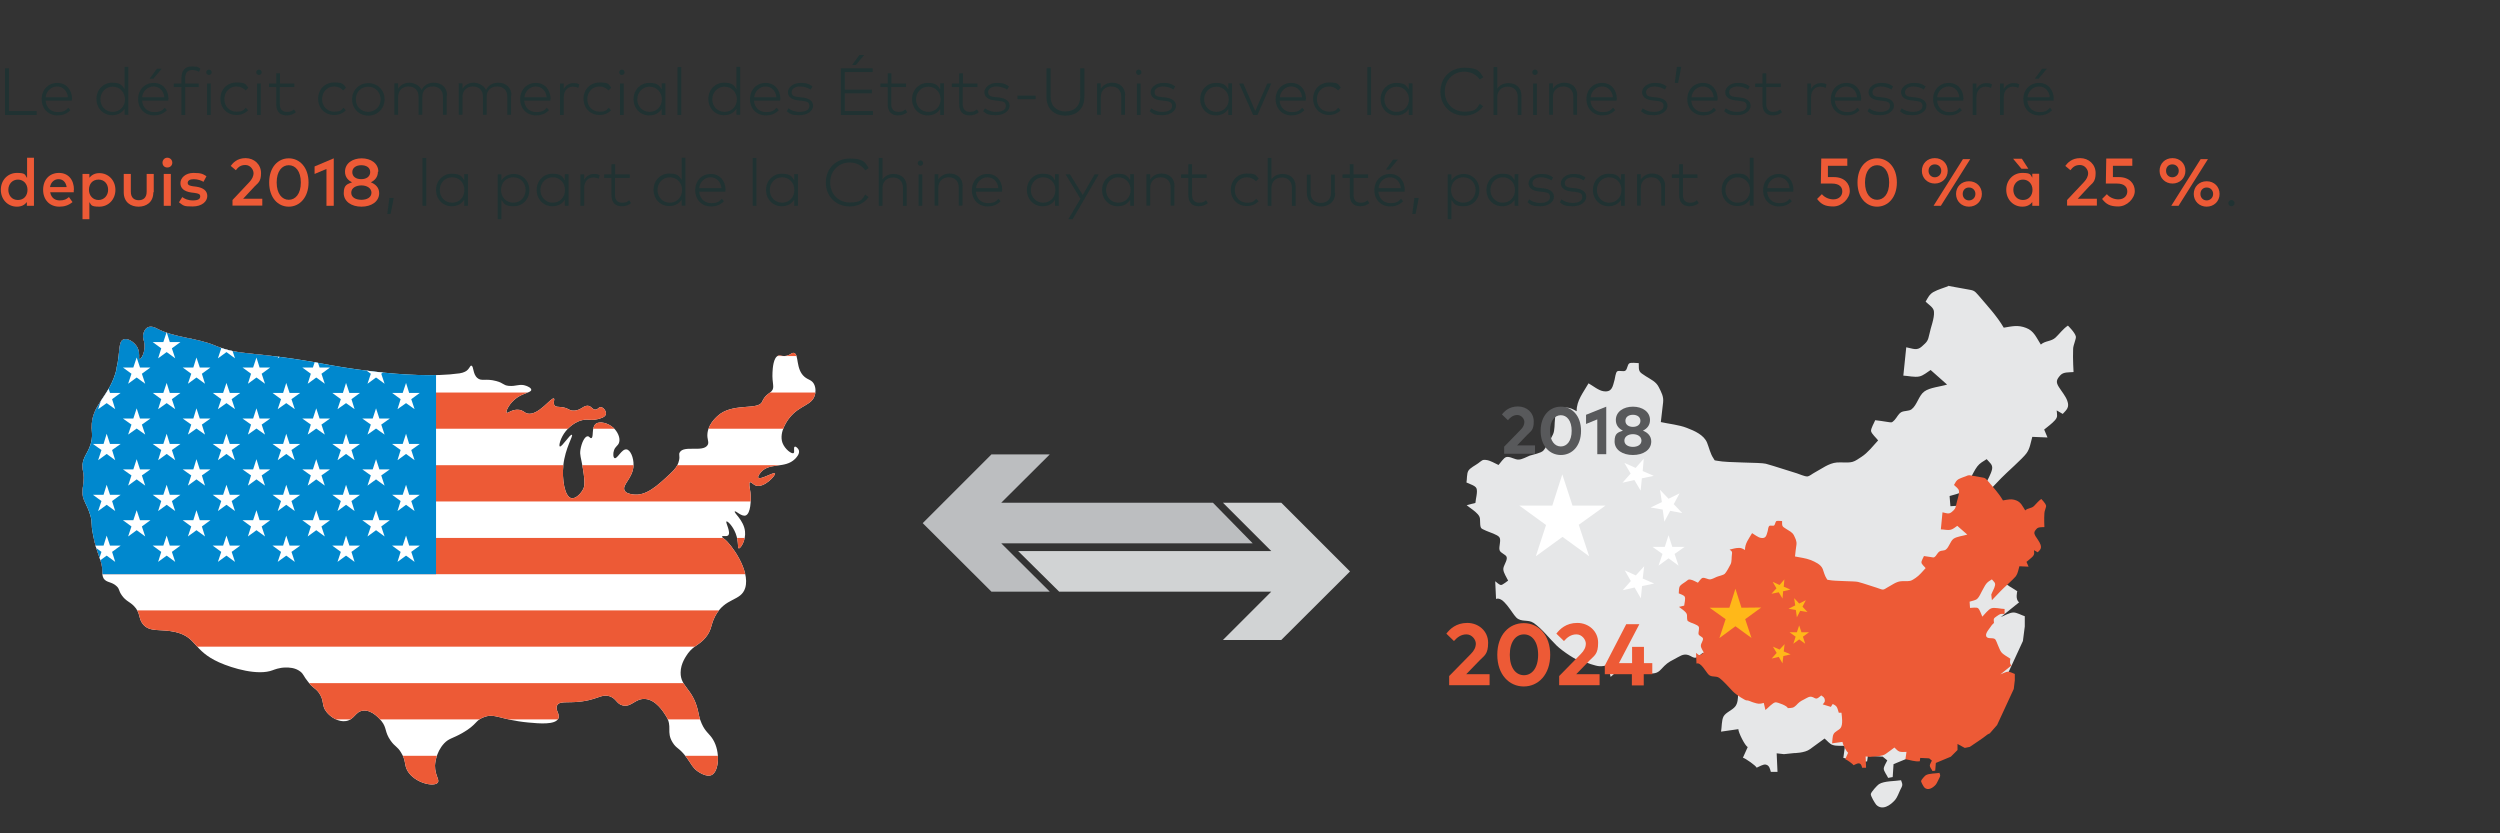 <?xml version="1.0" encoding="UTF-8"?>
<svg xmlns="http://www.w3.org/2000/svg" xmlns:xlink="http://www.w3.org/1999/xlink" version="1.1" viewBox="0 0 1200 400">
  <rect x="0" y="0" width="1200" height="400" fill="#333333" stroke="none"/>
  <defs>
    <style>
      .cls-1 {
        fill: none;
      }

      .cls-2 {
        fill: #58595b;
      }

      .cls-3 {
        fill: #d1d3d4;
      }

      .cls-4 {
        fill: #0088ce;
      }

      .cls-5 {
        fill: #bcbec0;
      }

      .cls-6 {
        isolation: isolate;
      }

      .cls-7 {
        fill: #fff;
      }

      .cls-8 {
        fill: #203232;
      }

      .cls-9 {
        fill: #ffb819;
      }

      .cls-10 {
        fill: #e6e7e8;
      }

      .cls-11 {
        fill: #ed5a36;
      }

      .cls-12 {
        clip-path: url(#clippath);
      }
    </style>
    <clipPath id="clippath">
      <path class="cls-1" d="M56,177c-3.4,13.9-12.2,16.9-12,28.3,0,2.1.4,3.2,0,5.7-1,6.3-4.6,7.9-4.4,13.2,0,1.9.6,2.2.6,5,0,3.1-.5,4.3-.6,6.3-.3,4.5,2,5.9,3.8,12,1.1,3.9,0,3.1,1.3,9.4,1.9,10,4.5,11.8,4.4,17.6,0,.8,0,2,.6,3.1,1.4,2.2,3.9,1.5,6.3,3.8,1.5,1.4.8,2,2.5,4.4,2,2.8,3.6,2.9,5.7,5,3.4,3.4,2.1,6,4.4,8.8,3.3,4.1,8.6,2.1,15.7,3.8,10.3,2.5,8.2,8.8,20.8,14.5,6.7,3,18.8,6.5,25.8,3.8.6-.2,3.1-1.3,6.3-1.3,1.4,0,4.4,0,6.9,1.9,1.7,1.3,1.5,2.2,3.8,5,2.5,3.2,3.3,2.8,5,5,3,4,1.2,6.1,3.8,9.4,2,2.6,5.9,5,9.4,4.4,4.1-.7,4.4-4.6,8.2-5,4.4-.5,8.2,4.3,8.8,5,2.7,3.4,1.4,5.1,4.4,9.4,2.2,3.1,3.2,2.7,5,5.7,2.5,4,1.4,5.8,3.1,8.8,3.4,5.8,12.6,7.9,14.5,5.7,1.1-1.4-1.3-3.3-1.3-8.2,0-.3.2-6.2,4.4-10.7,2.4-2.5,3.9-2.2,8.8-5,7-4,6.1-6,10.1-7.5,5.4-2.2,7.9,1.2,21.4,2.5,5.4.5,13,1.2,14.5-1.9,1-2.1-1.7-4.2-.6-6.3,1.4-2.7,6.3-.5,15.1-2.5,5.4-1.3,7-2.9,10.1-1.9,3.3,1.1,3.3,3.7,6.3,4.4,4.2,1,6-3.4,10.7-3.1,5.2.3,8.8,6.1,10.1,8.2,3.2,5.1,0,7.5,3.1,12.6,2,3.3,3.2,2.4,6.9,7.5,2.3,3.2,2.8,4.7,5,6.3.7.5,4.4,3.1,6.9,1.9,3.5-1.7,4.3-11.1.6-17.1-1.7-2.8-3.6-3.5-5.4-7.6-1.2-2.7-1.3-4.2-1.9-6.7-2.5-10.1-8.3-11-8.2-17.8,0-4.5,2.8-8.1,3.6-9.3,2.9-3.8,5.3-3.8,8.4-7.5,3.1-3.8,2.3-5.8,4.5-10.1,4.8-9.3,12.5-7.1,14.5-13.7,2.6-8.5-7.1-21.4-9.9-23.4-.1,0-1.3-.9-1.2-1.3.2-.5,2,.2,2.9-.5,1.5-1.4-1.4-6.3-.8-6.7.5-.3,3,2.1,4.4,5.7,1.6,4.1.8,7.1,1.5,7.2.9.2,3.5-3.9,3-8.2-.6-5.3-5.5-8.9-4.9-9.5.5-.5,3.3,2.7,5.3,1.9,2.3-1,2.6-7.1,2.2-11-.3-2.4-.9-4.5-.2-4.9.6-.3,1.4,1.1,2.9,1.6,3.9,1.2,9.6-5,9.1-5.9-.5-.8-7.1,3.3-8,2.1-.5-.6,1.1-2.4,1.2-2.6,4.3-4.9,11.5-1.6,16.4-6.4.5-.5,2.3-2.3,1.9-4-.3-1.1-1.5-2.1-2-1.9-.8.3.1,2.7-.6,3.1-.9.5-4.1-1.8-5.3-4.9-1.9-5.3,2.7-11.3,3.4-12.1,4.9-6.2,10.9-5.8,12.2-11.1.2-.7.6-3-.5-5.1-1.1-2-2.7-1.9-4.5-3.4-4.4-3.7-2.6-10.9-5.1-11.5-1.2-.3-1.9,1.4-4.6,1.5-1.7,0-2-.5-2.9-.2-2.4.8-2.7,6.1-2.8,8-.3,5.4,1.2,7.2-.4,9-.9,1.1-2.3,1.4-3.7,3.5-.5.8-.8,1.4-.9,1.7-1.9,3.9-12.6.7-19.9,5.6-.5.4-5.6,3.9-6.3,9.3-.4,3.1,1,4.4,0,5.9-2.3,3.5-11.3-.1-13.3,3.4-.7,1.1.2,1.7-.4,4-.6,2.7-2.3,4.5-4.1,6.2-6.4,6-11.8,11-18.1,10-1.3-.2-3.2-.5-3.9-1.9-1.4-2.7,4.1-5.9,4.3-12.1.1-3.6-1.5-7.4-3.4-7.6-2.3-.3-4.4,4.7-5.7,4.2-.7-.3-.8-2.3-.3-3.7.6-1.9,1.8-2.1,2.4-3.6.9-2.4-.8-5.6-2.7-7.3-2.4-2.2-6.6-3.4-8.5-1.8-2.1,1.8-.8,6.5-2.1,6.8-.6.1-.9-.9-1.7-.9-1.5,0-3,3.3-3.5,6.5-.4,2.7.3,3.5,1.2,9.1,1.2,7.1.6,8.6.3,9.4-1.1,2.5-3.9,5.2-5.9,4.7-3.2-.8-4.5-9.1-3.8-15.8.9-8.3,4.9-14.2,4.1-14.6-.8-.5-4.9,6.1-5.8,5.6-.6-.3.3-4.2,2.9-7.4.7-.9,4.5-5.3,9.8-5.5,1.8,0,3,.4,5.4-.2,1.5-.4,3.6-.9,4-2.3.4-1.5-1.2-3.5-2.5-3.5-1,0-1.3,1.2-2.5,1.2-1.3.1-1.6-1.2-3-1.7-2.5-.9-3.8,2.3-7.6,2.2-2.3,0-2.2-1.3-5.8-1.7-1.6-.2-2.6,0-3.2-.8-.9-1.1.2-2.9-.3-3.3-1.2-.9-7.5,8.4-12.7,7.2-1.6-.4-1.9-1.5-4.1-1.8-3.3-.4-5.4,1.9-5.9,1.4-.6-.7,1.3-4.6,4.9-7.2,3.5-2.4,6.9-2.5,6.9-3.8,0-1-1.9-1.7-2.4-1.9-3.1-1.2-4.9.4-8.5,0-2.7-.3-2.2-1.3-5.9-2.3-5.2-1.4-7.1.3-9.1-1.5-2.3-2-1.6-5.7-2.9-5.9-.6,0-.8,1.4-2.3,2.5,0,0-1.2.9-3.3,1.2-24.1,3.4-62.9-4.1-62.9-4.1-36.2-6.9-42-4-54.4-9.2-8.9-3.8-19.4-3.7-28-8.2-.5-.3-2.6-1.4-4.3-.6-1.6.7-2.1,2.8-2.2,3.2-.5,2,.4,2.9.6,5.1.3,3.8-1.7,7.1-2.4,7-.6-.1.4-3.1-1.2-5.9-1.4-2.3-4.4-4.3-6.4-3.6-2.8.9-1.6,6.2-3.5,13.9h0Z"/>
    </clipPath>
  </defs>
  <!-- Generator: Adobe Illustrator 28.7.2, SVG Export Plug-In . SVG Version: 1.2.0 Build 154)  -->
  <g>
    <g id="Layer_1">
      <path class="cls-8" d="M17.6,55.2H2.4v-22.4h1.9v20.5h13.3v1.9h0Z"/>
      <path class="cls-8" d="M34.5,47.5c0,.3,0,.5,0,.8h-12.6c.3,3.5,2.7,5.5,5.8,5.5s3.8-.8,5.1-2.1l1,1.2c-1.9,1.9-4,2.5-6.2,2.5-4.4,0-7.6-3.2-7.6-7.8s3.2-7.8,7.5-7.8,7,3.2,7.1,7.7h0ZM21.8,46.7h10.8c-.3-3.1-2.4-5.2-5.2-5.2s-5.2,2.2-5.5,5.2Z"/>
      <path class="cls-8" d="M59.8,43v-10.9h1.8v23h-1.8v-2.9c-1.2,1.9-3.2,3.1-6,3.1-4.2,0-7.5-3.3-7.5-7.8s3.3-7.8,7.5-7.8,4.8,1.3,6,3.1h0ZM48.2,47.7c0,3.4,2.5,6,5.9,6s5.9-2.6,5.9-6-2.5-6.1-5.9-6.1-5.9,2.7-5.9,6.1Z"/>
      <path class="cls-8" d="M80.8,47.5c0,.3,0,.5,0,.8h-12.6c.3,3.5,2.7,5.5,5.8,5.5s3.8-.8,5.1-2.1l1,1.2c-1.9,1.9-4,2.5-6.2,2.5-4.4,0-7.6-3.2-7.6-7.8s3.2-7.8,7.5-7.8,7,3.2,7.1,7.7h0ZM68.1,46.7h10.8c-.3-3.1-2.4-5.2-5.2-5.2s-5.2,2.2-5.5,5.2ZM71.8,37.8l3.5-4.8h2.3l-4,4.8h-1.8,0Z"/>
      <path class="cls-8" d="M95.4,41.8h-6.5v13.4h-1.8v-13.4h-3.7v-1.7h3.7v-2.6c0-3.3,1.4-5.6,5-5.6s3,.5,4.1,1.1l-.7,1.5c-.8-.5-2.1-.9-3.3-.9-2.3,0-3.3,1.5-3.3,3.9v2.6h6.5v1.7Z"/>
      <path class="cls-8" d="M101.6,34.7c0,.7-.6,1.3-1.3,1.3s-1.3-.6-1.3-1.3.6-1.3,1.3-1.3,1.3.6,1.3,1.3ZM101.2,55.2h-1.8v-15.1h1.8v15.1Z"/>
      <path class="cls-8" d="M119.1,42.2l-1.2,1.2c-1.2-1.2-2.6-1.9-4.4-1.9-3.3,0-5.8,2.6-5.8,6.1s2.5,6,5.8,6,3.3-.8,4.5-1.9l1.1,1.2c-1.4,1.5-3.3,2.3-5.6,2.3-4.5,0-7.7-3.3-7.7-7.8s3.2-7.8,7.7-7.8,4.2.8,5.6,2.3h0Z"/>
      <path class="cls-8" d="M125.6,34.7c0,.7-.6,1.3-1.3,1.3s-1.3-.6-1.3-1.3.6-1.3,1.3-1.3,1.3.6,1.3,1.3ZM125.2,55.2h-1.8v-15.1h1.8v15.1Z"/>
      <path class="cls-8" d="M141.2,41.8h-6.9v8.2c0,2.5,1.3,3.7,3.4,3.7s2.5-.5,3.4-1.2l.9,1.4c-1.1.9-2.6,1.5-4.4,1.5-3.1,0-5-1.7-5-5.4v-8.2h-3.5v-1.7h3.5v-4.9h1.8v4.9h6.9v1.7h0Z"/>
      <path class="cls-8" d="M166,42.2l-1.2,1.2c-1.2-1.2-2.6-1.9-4.4-1.9-3.3,0-5.8,2.6-5.8,6.1s2.5,6,5.8,6,3.3-.8,4.5-1.9l1.1,1.2c-1.4,1.5-3.3,2.3-5.6,2.3-4.5,0-7.7-3.3-7.7-7.8s3.2-7.8,7.7-7.8,4.2.8,5.6,2.3h0Z"/>
      <path class="cls-8" d="M184.6,47.7c0,4.4-3.4,7.8-7.8,7.8s-7.8-3.3-7.8-7.8,3.4-7.8,7.8-7.8,7.8,3.3,7.8,7.8ZM170.8,47.7c0,3.5,2.6,6,5.9,6s6-2.5,6-6-2.6-6.1-6-6.1-5.9,2.6-5.9,6.1Z"/>
      <path class="cls-8" d="M214.4,45.9v9.2h-1.8v-8.7c0-3-1.8-4.9-4.9-4.9s-5,2-5,5v8.6h-1.8v-8.7c0-3-1.8-4.9-4.8-4.9s-5,2-5,5v8.6h-1.8v-15.1h1.8v2.6c1.2-2,3.3-2.9,5.4-2.9s5,1.3,5.9,3.5c1.1-2.5,3.5-3.5,5.8-3.5,3.8,0,6.4,2.3,6.4,6.1h0Z"/>
      <path class="cls-8" d="M245.3,45.9v9.2h-1.8v-8.7c0-3-1.8-4.9-4.9-4.9s-5,2-5,5v8.6h-1.8v-8.7c0-3-1.8-4.9-4.8-4.9s-5,2-5,5v8.6h-1.8v-15.1h1.8v2.6c1.2-2,3.3-2.9,5.4-2.9s5,1.3,5.9,3.5c1.1-2.5,3.5-3.5,5.8-3.5,3.8,0,6.4,2.3,6.4,6.1h0Z"/>
      <path class="cls-8" d="M264.2,47.5c0,.3,0,.5,0,.8h-12.6c.3,3.5,2.7,5.5,5.8,5.5s3.8-.8,5.1-2.1l1,1.2c-1.9,1.9-4,2.5-6.2,2.5-4.4,0-7.6-3.2-7.6-7.8s3.2-7.8,7.5-7.8,7,3.2,7.1,7.7h0ZM251.6,46.7h10.8c-.3-3.1-2.4-5.2-5.2-5.2s-5.2,2.2-5.5,5.2Z"/>
      <path class="cls-8" d="M278.1,40.4l-.5,1.8c-.7-.4-1.8-.6-2.7-.6-2.5,0-4.3,2-4.3,5.1v8.5h-1.8v-15.1h1.8v2.6c1-1.8,2.7-2.8,4.6-2.8s2,.2,2.8.6h0Z"/>
      <path class="cls-8" d="M293.3,42.2l-1.2,1.2c-1.2-1.2-2.6-1.9-4.4-1.9-3.3,0-5.8,2.6-5.8,6.1s2.5,6,5.8,6,3.3-.8,4.5-1.9l1.1,1.2c-1.4,1.5-3.3,2.3-5.5,2.3-4.5,0-7.7-3.3-7.7-7.8s3.2-7.8,7.7-7.8,4.2.8,5.5,2.3h0Z"/>
      <path class="cls-8" d="M299.8,34.7c0,.7-.6,1.3-1.3,1.3s-1.3-.6-1.3-1.3.6-1.3,1.3-1.3,1.3.6,1.3,1.3ZM299.4,55.2h-1.8v-15.1h1.8v15.1Z"/>
      <path class="cls-8" d="M319.4,55.2h-1.8v-2.9c-1.2,1.9-3.2,3.1-6,3.1-4.2,0-7.5-3.3-7.5-7.8s3.3-7.8,7.5-7.8,4.8,1.3,6,3.1v-2.9h1.8v15.1ZM305.9,47.7c0,3.4,2.5,6,5.9,6s5.9-2.6,5.9-6-2.5-6.1-5.9-6.1-5.9,2.7-5.9,6.1Z"/>
      <path class="cls-8" d="M327,55.2h-1.8v-23h1.8v23Z"/>
      <path class="cls-8" d="M353.5,43v-10.9h1.8v23h-1.8v-2.9c-1.2,1.9-3.2,3.1-6,3.1-4.2,0-7.5-3.3-7.5-7.8s3.3-7.8,7.5-7.8,4.8,1.3,6,3.1h0ZM341.9,47.7c0,3.4,2.5,6,5.9,6s5.9-2.6,5.9-6-2.5-6.1-5.9-6.1-5.9,2.7-5.9,6.1Z"/>
      <path class="cls-8" d="M374.5,47.5c0,.3,0,.5,0,.8h-12.6c.3,3.5,2.7,5.5,5.8,5.5s3.8-.8,5.1-2.1l1,1.2c-1.9,1.9-4,2.5-6.2,2.5-4.4,0-7.6-3.2-7.6-7.8s3.2-7.8,7.5-7.8,7,3.2,7.1,7.7h0ZM361.9,46.7h10.8c-.3-3.1-2.4-5.2-5.2-5.2s-5.2,2.2-5.5,5.2h0Z"/>
      <path class="cls-8" d="M389.1,43c-1-.7-3-1.5-5.1-1.5s-4,1-4,2.7,1.1,2.2,3.4,2.4l1.9.2c3.1.4,5,1.7,5,4s-2.6,4.5-6.5,4.5-4.5-.6-6.2-1.9l.9-1.4c1.2.9,2.8,1.7,5.4,1.7s4.6-.9,4.6-2.8-1.1-2.2-3.5-2.5l-1.9-.2c-3.4-.4-4.9-1.9-4.9-4s2.4-4.4,5.9-4.4,4.5.7,5.9,1.7l-.8,1.4h0Z"/>
      <path class="cls-8" d="M419,55.2h-15.4v-22.4h15.3v1.8h-13.4v8.4h13v1.8h-13v8.5h13.5v1.8h0ZM409,31.2l3.5-4.8h2.3l-4,4.8h-1.8,0Z"/>
      <path class="cls-8" d="M434.8,41.8h-7v8.2c0,2.5,1.3,3.7,3.4,3.7s2.5-.5,3.4-1.2l.9,1.4c-1.1.9-2.6,1.5-4.4,1.5-3.1,0-5-1.7-5-5.4v-8.2h-3.5v-1.7h3.5v-4.9h1.8v4.9h7v1.7h0Z"/>
      <path class="cls-8" d="M453.1,55.2h-1.8v-2.9c-1.2,1.9-3.2,3.1-6,3.1-4.2,0-7.5-3.3-7.5-7.8s3.3-7.8,7.5-7.8,4.8,1.3,6,3.1v-2.9h1.8v15.1ZM439.7,47.7c0,3.4,2.5,6,5.9,6s5.9-2.6,5.9-6-2.5-6.1-5.9-6.1-5.9,2.7-5.9,6.1Z"/>
      <path class="cls-8" d="M469.1,41.8h-7v8.2c0,2.5,1.3,3.7,3.4,3.7s2.5-.5,3.4-1.2l.9,1.4c-1.1.9-2.6,1.5-4.4,1.5-3.1,0-5-1.7-5-5.4v-8.2h-3.5v-1.7h3.5v-4.9h1.8v4.9h7v1.7h0Z"/>
      <path class="cls-8" d="M483.4,43c-1-.7-3-1.5-5.1-1.5s-4,1-4,2.7,1.1,2.2,3.4,2.4l1.9.2c3.1.4,5,1.7,5,4s-2.6,4.5-6.5,4.5-4.5-.6-6.2-1.9l.9-1.4c1.2.9,2.8,1.7,5.4,1.7s4.6-.9,4.6-2.8-1.1-2.2-3.5-2.5l-1.9-.2c-3.4-.4-4.9-1.9-4.9-4s2.4-4.4,5.9-4.4,4.5.7,5.9,1.7l-.8,1.4h0Z"/>
      <path class="cls-8" d="M497.1,47.6h-8.7v-1.7h8.7v1.7Z"/>
      <path class="cls-8" d="M520.5,46.5c0,6-4,9-9.1,9s-9.1-3-9.1-9v-13.7h2v13.5c0,4.9,3.1,7.2,7.1,7.2s7.1-2.3,7.1-7.2v-13.5h2v13.7Z"/>
      <path class="cls-8" d="M540,45.9v9.2h-1.8v-8.7c0-3-1.8-4.9-4.8-4.9s-5,2-5,5v8.6h-1.8v-15.1h1.8v2.6c1.2-2,3.3-2.9,5.4-2.9,3.8,0,6.3,2.3,6.3,6.1h0Z"/>
      <path class="cls-8" d="M547.9,34.7c0,.7-.6,1.3-1.3,1.3s-1.3-.6-1.3-1.3.6-1.3,1.3-1.3,1.3.6,1.3,1.3ZM547.5,55.2h-1.8v-15.1h1.8v15.1Z"/>
      <path class="cls-8" d="M563.3,43c-1-.7-3-1.5-5.1-1.5s-4,1-4,2.7,1.1,2.2,3.4,2.4l1.9.2c3.1.4,5,1.7,5,4s-2.6,4.5-6.5,4.5-4.5-.6-6.2-1.9l.8-1.4c1.2.9,2.8,1.7,5.4,1.7s4.6-.9,4.6-2.8-1.2-2.2-3.5-2.5l-1.9-.2c-3.4-.4-4.9-1.9-4.9-4s2.4-4.4,5.9-4.4,4.5.7,5.9,1.7l-.8,1.4h0Z"/>
      <path class="cls-8" d="M591.4,55.2h-1.8v-2.9c-1.2,1.9-3.2,3.1-6,3.1-4.2,0-7.5-3.3-7.5-7.8s3.3-7.8,7.5-7.8,4.8,1.3,6,3.1v-2.9h1.8v15.1ZM578,47.7c0,3.4,2.5,6,5.9,6s5.9-2.6,5.9-6-2.5-6.1-5.9-6.1-5.9,2.7-5.9,6.1Z"/>
      <path class="cls-8" d="M603.6,55.2h-2.1l-6.7-15.1h2l5.7,13.2,5.8-13.2h1.9l-6.6,15.1Z"/>
      <path class="cls-8" d="M626.8,47.5c0,.3,0,.5,0,.8h-12.6c.3,3.5,2.7,5.5,5.8,5.5s3.8-.8,5.1-2.1l1,1.2c-1.9,1.9-4,2.5-6.2,2.5-4.4,0-7.6-3.2-7.6-7.8s3.2-7.8,7.5-7.8,7,3.2,7.1,7.7h0ZM614.2,46.7h10.8c-.3-3.1-2.4-5.2-5.2-5.2s-5.2,2.2-5.5,5.2h0Z"/>
      <path class="cls-8" d="M643.5,42.2l-1.2,1.2c-1.2-1.2-2.6-1.9-4.4-1.9-3.3,0-5.8,2.6-5.8,6.1s2.5,6,5.8,6,3.3-.8,4.5-1.9l1.1,1.2c-1.4,1.5-3.3,2.3-5.5,2.3-4.5,0-7.7-3.3-7.7-7.8s3.2-7.8,7.7-7.8,4.2.8,5.5,2.3h0Z"/>
      <path class="cls-8" d="M658.1,55.2h-1.8v-23h1.8v23Z"/>
      <path class="cls-8" d="M678,55.2h-1.8v-2.9c-1.2,1.9-3.2,3.1-6,3.1-4.2,0-7.5-3.3-7.5-7.8s3.3-7.8,7.5-7.8,4.8,1.3,6,3.1v-2.9h1.8v15.1ZM664.5,47.7c0,3.4,2.5,6,5.9,6s5.9-2.6,5.9-6-2.5-6.1-5.9-6.1-5.9,2.7-5.9,6.1Z"/>
      <path class="cls-8" d="M711.9,37.1l-1.6,1.1c-1.5-2.3-4.3-3.8-7.4-3.8-5.3,0-9.4,3.9-9.4,9.6s4.1,9.6,9.4,9.6,5.9-1.4,7.4-3.8l1.6,1.2c-1.9,2.8-5.2,4.5-9,4.5-6.5,0-11.5-4.7-11.5-11.5s4.9-11.5,11.5-11.5,7.3,1.8,9.1,4.6h0Z"/>
      <path class="cls-8" d="M718.6,42.7c1.2-2,3.3-2.8,5.4-2.8,3.8,0,6.3,2.3,6.3,6.1v9.2h-1.8v-8.7c0-3-1.8-4.9-4.8-4.9s-5,2-5,5v8.6h-1.8v-23h1.8v10.6h0Z"/>
      <path class="cls-8" d="M738.1,34.7c0,.7-.6,1.3-1.3,1.3s-1.3-.6-1.3-1.3.6-1.3,1.3-1.3,1.3.6,1.3,1.3ZM737.7,55.2h-1.8v-15.1h1.8v15.1Z"/>
      <path class="cls-8" d="M757,45.9v9.2h-1.8v-8.7c0-3-1.8-4.9-4.8-4.9s-5,2-5,5v8.6h-1.8v-15.1h1.8v2.6c1.2-2,3.3-2.9,5.4-2.9,3.8,0,6.3,2.3,6.3,6.1h0Z"/>
      <path class="cls-8" d="M776,47.5c0,.3,0,.5,0,.8h-12.6c.3,3.5,2.7,5.5,5.8,5.5s3.8-.8,5.1-2.1l1,1.2c-1.9,1.9-4,2.5-6.2,2.5-4.4,0-7.6-3.2-7.6-7.8s3.2-7.8,7.5-7.8,7,3.2,7.1,7.7h0ZM763.4,46.7h10.8c-.3-3.1-2.4-5.2-5.2-5.2s-5.2,2.2-5.5,5.2h0Z"/>
      <path class="cls-8" d="M799.2,43c-1-.7-3-1.5-5.1-1.5s-4,1-4,2.7,1.1,2.2,3.4,2.4l1.9.2c3.1.4,5,1.7,5,4s-2.6,4.5-6.5,4.5-4.5-.6-6.2-1.9l.8-1.4c1.2.9,2.8,1.7,5.4,1.7s4.6-.9,4.6-2.8-1.2-2.2-3.5-2.5l-1.9-.2c-3.4-.4-4.9-1.9-4.9-4s2.4-4.4,5.9-4.4,4.5.7,5.9,1.7l-.8,1.4h0Z"/>
      <path class="cls-8" d="M807,32.1l-1.5,7.7h-1.6l1-7.7h2.1Z"/>
      <path class="cls-8" d="M824.4,47.5c0,.3,0,.5,0,.8h-12.6c.3,3.5,2.7,5.5,5.8,5.5s3.8-.8,5.1-2.1l1,1.2c-1.9,1.9-4,2.5-6.2,2.5-4.4,0-7.6-3.2-7.6-7.8s3.2-7.8,7.5-7.8,7,3.2,7.1,7.7h0ZM811.8,46.7h10.8c-.3-3.1-2.4-5.2-5.2-5.2s-5.2,2.2-5.5,5.2h0Z"/>
      <path class="cls-8" d="M839.1,43c-1-.7-3-1.5-5.1-1.5s-4,1-4,2.7,1.1,2.2,3.4,2.4l1.9.2c3.1.4,5,1.7,5,4s-2.6,4.5-6.5,4.5-4.5-.6-6.2-1.9l.8-1.4c1.2.9,2.8,1.7,5.4,1.7s4.6-.9,4.6-2.8-1.2-2.2-3.5-2.5l-1.9-.2c-3.4-.4-4.9-1.9-4.9-4s2.4-4.4,5.9-4.4,4.5.7,5.9,1.7l-.8,1.4h0Z"/>
      <path class="cls-8" d="M854.8,41.8h-7v8.2c0,2.5,1.3,3.7,3.3,3.7s2.5-.5,3.4-1.2l.9,1.4c-1.1.9-2.6,1.5-4.4,1.5-3.1,0-5-1.7-5-5.4v-8.2h-3.5v-1.7h3.5v-4.9h1.8v4.9h7v1.7h0Z"/>
      <path class="cls-8" d="M876.8,40.4l-.5,1.8c-.7-.4-1.8-.6-2.7-.6-2.5,0-4.3,2-4.3,5.1v8.5h-1.8v-15.1h1.8v2.6c1-1.8,2.7-2.8,4.6-2.8s2,.2,2.8.6Z"/>
      <path class="cls-8" d="M893.3,47.5c0,.3,0,.5,0,.8h-12.6c.3,3.5,2.7,5.5,5.8,5.5s3.8-.8,5.1-2.1l1,1.2c-1.9,1.9-4,2.5-6.2,2.5-4.4,0-7.6-3.2-7.6-7.8s3.2-7.8,7.5-7.8,7,3.2,7.1,7.7h0ZM880.6,46.7h10.8c-.3-3.1-2.4-5.2-5.2-5.2s-5.2,2.2-5.5,5.2h0Z"/>
      <path class="cls-8" d="M907.9,43c-1-.7-3-1.5-5.1-1.5s-4,1-4,2.7,1.1,2.2,3.4,2.4l1.9.2c3.1.4,5,1.7,5,4s-2.6,4.5-6.5,4.5-4.5-.6-6.2-1.9l.8-1.4c1.2.9,2.8,1.7,5.4,1.7s4.6-.9,4.6-2.8-1.2-2.2-3.5-2.5l-1.9-.2c-3.4-.4-4.9-1.9-4.9-4s2.4-4.4,5.9-4.4,4.5.7,5.9,1.7l-.8,1.4h0Z"/>
      <path class="cls-8" d="M923.5,43c-1-.7-3-1.5-5.1-1.5s-4,1-4,2.7,1.1,2.2,3.4,2.4l1.9.2c3.1.4,5,1.7,5,4s-2.6,4.5-6.5,4.5-4.5-.6-6.2-1.9l.8-1.4c1.2.9,2.8,1.7,5.4,1.7s4.6-.9,4.6-2.8-1.2-2.2-3.5-2.5l-1.9-.2c-3.4-.4-4.9-1.9-4.9-4s2.4-4.4,5.9-4.4,4.5.7,5.9,1.7l-.8,1.4h0Z"/>
      <path class="cls-8" d="M942.4,47.5c0,.3,0,.5,0,.8h-12.6c.3,3.5,2.7,5.5,5.8,5.5s3.8-.8,5.1-2.1l1,1.2c-1.9,1.9-4,2.5-6.2,2.5-4.4,0-7.6-3.2-7.6-7.8s3.2-7.8,7.5-7.8,7,3.2,7.1,7.7h0ZM929.7,46.7h10.8c-.3-3.1-2.4-5.2-5.2-5.2s-5.2,2.2-5.5,5.2h0Z"/>
      <path class="cls-8" d="M956.2,40.4l-.5,1.8c-.7-.4-1.8-.6-2.7-.6-2.5,0-4.3,2-4.3,5.1v8.5h-1.8v-15.1h1.8v2.6c1-1.8,2.7-2.8,4.6-2.8s2,.2,2.8.6Z"/>
      <path class="cls-8" d="M969.3,40.4l-.5,1.8c-.7-.4-1.8-.6-2.7-.6-2.5,0-4.3,2-4.3,5.1v8.5h-1.8v-15.1h1.8v2.6c1-1.8,2.7-2.8,4.6-2.8s2,.2,2.8.6Z"/>
      <path class="cls-8" d="M985.7,47.5c0,.3,0,.5,0,.8h-12.6c.3,3.5,2.7,5.5,5.8,5.5s3.8-.8,5.1-2.1l1,1.2c-1.9,1.9-4,2.5-6.2,2.5-4.4,0-7.6-3.2-7.6-7.8s3.2-7.8,7.5-7.8,7,3.2,7.1,7.7h0ZM973.1,46.7h10.8c-.3-3.1-2.4-5.2-5.2-5.2s-5.2,2.2-5.5,5.2h0ZM976.7,37.8l3.5-4.8h2.3l-4,4.8h-1.8,0Z"/>
      <path class="cls-11" d="M13,85.3v-9.6h3.3v23.1h-3.4v-1.8c-1.1,1.4-2.6,2.2-4.8,2.2-4.3,0-7.7-3.4-7.7-8.1s3.4-8.1,7.7-8.1,3.8.9,4.8,2.3ZM4,91.1c0,2.7,1.7,4.9,4.6,4.9s4.6-2.1,4.6-4.9-1.9-4.9-4.6-4.9-4.6,2.2-4.6,4.9Z"/>
      <path class="cls-11" d="M35.4,91.1c0,.4,0,.9,0,1.2h-11.3c.5,2.8,2.4,3.9,4.6,3.9s3.2-.6,4.4-1.6l1.7,2.4c-1.9,1.6-4,2.2-6.3,2.2-4.6,0-7.8-3.2-7.8-8.1s3.1-8.1,7.6-8.1,7.2,3.3,7.2,8.1h0ZM24,89.8h8c-.4-2.4-1.8-3.8-3.9-3.8s-3.7,1.5-4.1,3.8Z"/>
      <path class="cls-11" d="M55.4,91.1c0,4.7-3.4,8.1-7.7,8.1s-3.8-.9-4.8-2.2v8.2h-3.3v-21.7h3.3v1.8c1.1-1.3,2.6-2.2,4.8-2.2,4.3,0,7.7,3.4,7.7,8.1h0ZM42.7,91.1c0,2.8,1.9,4.9,4.6,4.9s4.6-2.2,4.6-4.9-1.7-4.9-4.6-4.9-4.6,2.1-4.6,4.9Z"/>
      <path class="cls-11" d="M73.6,92.3c0,4.9-3.5,6.9-7.1,6.9s-7.1-2-7.1-6.9v-8.8h3.4v8.5c0,3,1.7,4.1,3.8,4.1s3.8-1.1,3.8-4.1v-8.5h3.4v8.8Z"/>
      <path class="cls-11" d="M82.7,78.1c0,1.3-1,2.3-2.4,2.3s-2.3-1-2.3-2.3,1-2.4,2.3-2.4,2.4,1,2.4,2.4ZM82,98.8h-3.4v-15.3h3.4v15.3Z"/>
      <path class="cls-11" d="M97.7,87.3c-.9-.6-2.8-1.3-4.7-1.3s-2.9.7-2.9,1.8,1.1,1.4,2.5,1.6l1.6.2c3.3.5,5.3,1.9,5.3,4.5s-2.6,5-7,5-4.3-.3-6.6-2l1.6-2.5c1.1.8,2.6,1.6,5.1,1.6s3.5-.7,3.5-1.9-.8-1.4-2.7-1.7l-1.6-.2c-3.4-.5-5.2-2-5.2-4.5s2.4-4.9,6.3-4.9,4.6.6,6.2,1.6l-1.4,2.6h0Z"/>
      <path class="cls-11" d="M110.7,79.7c1.1-1.5,3.1-3.8,7.2-3.8s7.4,3,7.4,7.2-1.6,4.8-3,6.3l-5.6,6h9.2v3.3h-14.3v-2.7l8.1-8.6c1.2-1.3,2-2.7,2-4.3s-1.5-3.9-3.9-3.9-3.5,1.1-4.6,2.5l-2.5-2.1h0Z"/>
      <path class="cls-11" d="M148.1,87.6c0,7.2-4.3,11.6-9.5,11.6s-9.4-4.3-9.4-11.6,4.2-11.6,9.4-11.6,9.5,4.3,9.5,11.6ZM132.8,87.6c0,5.4,2.6,8.3,5.8,8.3s5.8-2.8,5.8-8.3-2.6-8.3-5.8-8.3-5.8,2.8-5.8,8.3Z"/>
      <path class="cls-11" d="M160.2,98.8h-3.5v-17.7l-5.7,2.4v-3.6l9.2-3.9v22.8Z"/>
      <path class="cls-11" d="M181.4,82.4c0,2.6-1.5,4.2-3.4,5.1,2.2.9,4,2.5,4,5.2,0,4.1-3.8,6.5-8.5,6.5s-8.5-2.4-8.5-6.5,1.8-4.3,4-5.2c-1.9-.9-3.4-2.5-3.4-5.1,0-4,3.6-6.4,8-6.4s8,2.4,8,6.4ZM168.6,92.5c0,2.3,2.2,3.4,4.9,3.4s4.8-1.2,4.8-3.4-2.2-3.5-4.8-3.5-4.9,1.2-4.9,3.5ZM169.1,82.6c0,2.3,1.9,3.4,4.3,3.4s4.3-1.2,4.3-3.4-1.9-3.3-4.3-3.3-4.3,1.2-4.3,3.3Z"/>
      <path class="cls-8" d="M189,95l-1.5,7.7h-1.6l1-7.7h2.1,0Z"/>
      <path class="cls-8" d="M204.6,98.8h-1.8v-23h1.8s0,23.1,0,23Z"/>
      <path class="cls-8" d="M224.6,98.8h-1.8v-2.9c-1.2,1.9-3.2,3.1-6,3.1-4.2,0-7.5-3.3-7.5-7.8s3.3-7.8,7.5-7.8,4.8,1.3,6,3.1v-2.9h1.8v15.1ZM211.1,91.2c0,3.4,2.4,6.1,5.9,6.1s5.9-2.6,5.9-6.1-2.4-6.1-5.9-6.1-5.9,2.7-5.9,6.1Z"/>
      <path class="cls-8" d="M254.1,91.2c0,4.5-3.3,7.8-7.5,7.8s-4.7-1.2-5.9-3.1v9.3h-1.8v-21.5h1.8v2.9c1.2-1.9,3.2-3.1,5.9-3.1,4.2,0,7.5,3.3,7.5,7.8ZM240.5,91.2c0,3.5,2.5,6.1,5.9,6.1s5.9-2.7,5.9-6.1-2.4-6.1-5.9-6.1-5.9,2.6-5.9,6.1Z"/>
      <path class="cls-8" d="M272.9,98.8h-1.8v-2.9c-1.2,1.9-3.2,3.1-6,3.1-4.2,0-7.5-3.3-7.5-7.8s3.3-7.8,7.5-7.8,4.8,1.3,6,3.1v-2.9h1.8v15.1ZM259.4,91.2c0,3.4,2.5,6.1,5.9,6.1s5.9-2.6,5.9-6.1-2.5-6.1-5.9-6.1-5.9,2.7-5.9,6.1Z"/>
      <path class="cls-8" d="M287.9,84l-.5,1.8c-.7-.4-1.8-.6-2.7-.6-2.5,0-4.3,2-4.3,5.1v8.5h-1.8v-15.1h1.8v2.6c1-1.8,2.7-2.8,4.6-2.8s2,.2,2.8.6h0Z"/>
      <path class="cls-8" d="M302.2,85.4h-7v8.2c0,2.5,1.3,3.7,3.4,3.7s2.5-.4,3.4-1.2l.9,1.4c-1.1.9-2.6,1.5-4.4,1.5-3.1,0-5-1.7-5-5.4v-8.2h-3.5v-1.7h3.5v-4.9h1.8v4.9h7v1.7h0Z"/>
      <path class="cls-8" d="M327.2,86.6v-10.9h1.8v23h-1.8v-2.9c-1.2,1.9-3.2,3.1-6,3.1-4.2,0-7.5-3.3-7.5-7.8s3.3-7.8,7.5-7.8,4.8,1.3,6,3.1h0ZM315.6,91.2c0,3.4,2.5,6.1,5.9,6.1s5.9-2.6,5.9-6.1-2.5-6.1-5.9-6.1-5.9,2.7-5.9,6.1Z"/>
      <path class="cls-8" d="M348.2,91.2c0,.3,0,.5,0,.8h-12.6c.3,3.5,2.7,5.5,5.8,5.5s3.8-.8,5.1-2.1l1,1.2c-1.9,1.9-4,2.5-6.2,2.5-4.4,0-7.6-3.2-7.6-7.8s3.2-7.8,7.5-7.8,7,3.2,7.1,7.7h0ZM335.5,90.3h10.8c-.3-3.1-2.4-5.2-5.2-5.2s-5.2,2.2-5.5,5.2h0Z"/>
      <path class="cls-8" d="M363.1,98.8h-1.8v-23h1.8s0,23.1,0,23Z"/>
      <path class="cls-8" d="M383,98.8h-1.8v-2.9c-1.2,1.9-3.2,3.1-6,3.1-4.2,0-7.5-3.3-7.5-7.8s3.3-7.8,7.5-7.8,4.8,1.3,6,3.1v-2.9h1.8v15.1ZM369.5,91.2c0,3.4,2.5,6.1,5.9,6.1s5.9-2.6,5.9-6.1-2.5-6.1-5.9-6.1-5.9,2.7-5.9,6.1Z"/>
      <path class="cls-8" d="M416.9,80.7l-1.6,1.1c-1.5-2.3-4.3-3.8-7.4-3.8-5.3,0-9.4,3.9-9.4,9.6s4.1,9.6,9.4,9.6,5.9-1.4,7.4-3.8l1.6,1.2c-1.9,2.8-5.2,4.5-9,4.5-6.5,0-11.5-4.7-11.5-11.5s4.9-11.5,11.5-11.5,7.3,1.8,9.1,4.6Z"/>
      <path class="cls-8" d="M423.5,86.3c1.2-2,3.3-2.8,5.4-2.8,3.8,0,6.3,2.3,6.3,6.1v9.2h-1.8v-8.7c0-3-1.8-4.9-4.8-4.9s-5,2-5,5v8.6h-1.8v-23h1.8v10.6h0Z"/>
      <path class="cls-8" d="M443.1,78.3c0,.7-.6,1.3-1.3,1.3s-1.3-.6-1.3-1.3.6-1.3,1.3-1.3,1.3.6,1.3,1.3ZM442.7,98.8h-1.8v-15.1h1.8v15.1Z"/>
      <path class="cls-8" d="M462,89.5v9.2h-1.8v-8.7c0-3-1.8-4.9-4.8-4.9s-5,2-5,5v8.6h-1.8v-15.1h1.8v2.6c1.2-2,3.3-2.9,5.4-2.9,3.8,0,6.3,2.3,6.3,6.1h0Z"/>
      <path class="cls-8" d="M481,91.2c0,.3,0,.5,0,.8h-12.6c.3,3.5,2.7,5.5,5.8,5.5s3.8-.8,5.1-2.1l1,1.2c-1.9,1.9-4,2.5-6.2,2.5-4.4,0-7.6-3.2-7.6-7.8s3.2-7.8,7.5-7.8,7,3.2,7.1,7.7h0ZM468.4,90.3h10.8c-.3-3.1-2.4-5.2-5.2-5.2s-5.2,2.2-5.5,5.2h0Z"/>
      <path class="cls-8" d="M508.2,98.8h-1.8v-2.9c-1.2,1.9-3.2,3.1-6,3.1-4.2,0-7.5-3.3-7.5-7.8s3.3-7.8,7.5-7.8,4.8,1.3,6,3.1v-2.9h1.8v15.1ZM494.8,91.2c0,3.4,2.5,6.1,5.9,6.1s5.9-2.6,5.9-6.1-2.5-6.1-5.9-6.1-5.9,2.7-5.9,6.1Z"/>
      <path class="cls-8" d="M514.8,105.2h-2l5.8-9.8-7.1-11.7h2.1l6.1,9.9,5.7-9.9h2l-12.5,21.5h0Z"/>
      <path class="cls-8" d="M544.3,98.8h-1.8v-2.9c-1.2,1.9-3.2,3.1-6,3.1-4.2,0-7.5-3.3-7.5-7.8s3.3-7.8,7.5-7.8,4.8,1.3,6,3.1v-2.9h1.8v15.1ZM530.9,91.2c0,3.4,2.5,6.1,5.9,6.1s5.9-2.6,5.9-6.1-2.5-6.1-5.9-6.1-5.9,2.7-5.9,6.1Z"/>
      <path class="cls-8" d="M563.7,89.5v9.2h-1.8v-8.7c0-3-1.8-4.9-4.8-4.9s-5,2-5,5v8.6h-1.8v-15.1h1.8v2.6c1.2-2,3.3-2.9,5.4-2.9,3.8,0,6.3,2.3,6.3,6.1h0Z"/>
      <path class="cls-8" d="M579.2,85.4h-7v8.2c0,2.5,1.3,3.7,3.3,3.7s2.5-.4,3.4-1.2l.9,1.4c-1.1.9-2.6,1.5-4.4,1.5-3.1,0-5-1.7-5-5.4v-8.2h-3.5v-1.7h3.5v-4.9h1.8v4.9h7v1.7h0Z"/>
      <path class="cls-8" d="M604.1,85.8l-1.2,1.2c-1.2-1.2-2.6-1.9-4.4-1.9-3.3,0-5.8,2.6-5.8,6.1s2.5,6.1,5.8,6.1,3.3-.8,4.5-1.9l1.1,1.2c-1.4,1.5-3.3,2.3-5.6,2.3-4.5,0-7.7-3.3-7.7-7.8s3.2-7.8,7.7-7.8,4.2.8,5.6,2.3h0Z"/>
      <path class="cls-8" d="M610.2,86.3c1.2-2,3.3-2.8,5.4-2.8,3.8,0,6.3,2.3,6.3,6.1v9.2h-1.8v-8.7c0-3-1.8-4.9-4.8-4.9s-5,2-5,5v8.6h-1.8v-23h1.8v10.6h0Z"/>
      <path class="cls-8" d="M640.9,92.6c0,4.3-3.1,6.5-6.8,6.5s-6.8-2.2-6.8-6.5v-8.8h1.8v8.7c0,3.2,2,4.9,4.9,4.9s4.9-1.7,4.9-4.9v-8.7h1.8v8.8Z"/>
      <path class="cls-8" d="M656.7,85.4h-7v8.2c0,2.5,1.3,3.7,3.3,3.7s2.5-.4,3.4-1.2l.9,1.4c-1.1.9-2.6,1.5-4.4,1.5-3.1,0-5-1.7-5-5.4v-8.2h-3.5v-1.7h3.5v-4.9h1.8v4.9h7v1.7h0Z"/>
      <path class="cls-8" d="M674.2,91.2c0,.3,0,.5,0,.8h-12.6c.3,3.5,2.7,5.5,5.8,5.5s3.8-.8,5.1-2.1l1,1.2c-1.9,1.9-4,2.5-6.2,2.5-4.4,0-7.6-3.2-7.6-7.8s3.2-7.8,7.5-7.8,7,3.2,7.1,7.7h0ZM661.6,90.3h10.8c-.3-3.1-2.4-5.2-5.2-5.2s-5.2,2.2-5.5,5.2h0ZM665.2,81.4l3.5-4.8h2.3l-4,4.8h-1.8,0Z"/>
      <path class="cls-8" d="M681,95l-1.5,7.7h-1.6l1-7.7h2.1Z"/>
      <path class="cls-8" d="M710.1,91.2c0,4.5-3.3,7.8-7.5,7.8s-4.7-1.2-5.9-3.1v9.3h-1.8v-21.5h1.8v2.9c1.2-1.9,3.2-3.1,5.9-3.1,4.2,0,7.5,3.3,7.5,7.8ZM696.5,91.2c0,3.5,2.5,6.1,5.9,6.1s5.9-2.7,5.9-6.1-2.4-6.1-5.9-6.1-5.9,2.6-5.9,6.1Z"/>
      <path class="cls-8" d="M728.8,98.8h-1.8v-2.9c-1.2,1.9-3.2,3.1-6,3.1-4.2,0-7.5-3.3-7.5-7.8s3.3-7.8,7.5-7.8,4.8,1.3,6,3.1v-2.9h1.8v15.1ZM715.4,91.2c0,3.4,2.5,6.1,5.9,6.1s5.9-2.6,5.9-6.1-2.5-6.1-5.9-6.1-5.9,2.7-5.9,6.1Z"/>
      <path class="cls-8" d="M744.7,86.6c-1-.7-3-1.5-5.1-1.5s-4,1-4,2.7,1.1,2.2,3.4,2.4l1.9.2c3.1.4,5,1.7,5,4.1s-2.6,4.5-6.5,4.5-4.5-.6-6.2-1.9l.8-1.4c1.2.9,2.8,1.7,5.4,1.7s4.6-.9,4.6-2.8-1.2-2.2-3.5-2.5l-1.9-.2c-3.4-.4-4.9-1.9-4.9-4s2.4-4.4,5.9-4.4,4.5.7,5.9,1.7l-.8,1.4h0Z"/>
      <path class="cls-8" d="M760.2,86.6c-1-.7-3-1.5-5.1-1.5s-4,1-4,2.7,1.1,2.2,3.4,2.4l1.9.2c3.1.4,5,1.7,5,4.1s-2.6,4.5-6.5,4.5-4.5-.6-6.2-1.9l.8-1.4c1.2.9,2.8,1.7,5.4,1.7s4.6-.9,4.6-2.8-1.2-2.2-3.5-2.5l-1.9-.2c-3.4-.4-4.9-1.9-4.9-4s2.4-4.4,5.9-4.4,4.5.7,5.9,1.7l-.8,1.4h0Z"/>
      <path class="cls-8" d="M779.9,98.8h-1.8v-2.9c-1.2,1.9-3.2,3.1-6,3.1-4.2,0-7.5-3.3-7.5-7.8s3.3-7.8,7.5-7.8,4.8,1.3,6,3.1v-2.9h1.8v15.1ZM766.5,91.2c0,3.4,2.5,6.1,5.9,6.1s5.9-2.6,5.9-6.1-2.5-6.1-5.9-6.1-5.9,2.7-5.9,6.1Z"/>
      <path class="cls-8" d="M799.2,89.5v9.2h-1.8v-8.7c0-3-1.8-4.9-4.8-4.9s-5,2-5,5v8.6h-1.8v-15.1h1.8v2.6c1.2-2,3.3-2.9,5.4-2.9,3.8,0,6.3,2.3,6.3,6.1h0Z"/>
      <path class="cls-8" d="M814.8,85.4h-7v8.2c0,2.5,1.3,3.7,3.3,3.7s2.5-.4,3.4-1.2l.9,1.4c-1.1.9-2.6,1.5-4.4,1.5-3.1,0-5-1.7-5-5.4v-8.2h-3.5v-1.7h3.5v-4.9h1.8v4.9h7v1.7h0Z"/>
      <path class="cls-8" d="M839.9,86.6v-10.9h1.8v23h-1.8v-2.9c-1.2,1.9-3.2,3.1-6,3.1-4.2,0-7.5-3.3-7.5-7.8s3.3-7.8,7.5-7.8,4.8,1.3,6,3.1h0ZM828.2,91.2c0,3.4,2.5,6.1,5.9,6.1s5.9-2.6,5.9-6.1-2.5-6.1-5.9-6.1-5.9,2.7-5.9,6.1Z"/>
      <path class="cls-8" d="M860.8,91.2c0,.3,0,.5,0,.8h-12.6c.3,3.5,2.7,5.5,5.8,5.5s3.8-.8,5.1-2.1l1,1.2c-1.9,1.9-4,2.5-6.2,2.5-4.4,0-7.6-3.2-7.6-7.8s3.2-7.8,7.5-7.8,7,3.2,7.1,7.7h0ZM848.2,90.3h10.8c-.3-3.1-2.4-5.2-5.2-5.2s-5.2,2.2-5.5,5.2h0Z"/>
      <path class="cls-11" d="M886.8,79.6h-9.4v5.4c-.1,0,2.8,0,2.8,0,5.2,0,7.7,3.2,7.7,6.7s-3.7,7.4-7.9,7.4-5.9-1.2-7.8-3.6l2.3-2.3c1.3,1.6,3.5,2.5,5.5,2.5,2.9,0,4.3-1.9,4.3-3.8s-1.1-3.8-5.1-3.8h-5.2l.2-12h12.5v3.3h0Z"/>
      <path class="cls-11" d="M910.5,87.6c0,7.2-4.3,11.6-9.5,11.6s-9.4-4.3-9.4-11.6,4.2-11.6,9.4-11.6,9.5,4.3,9.5,11.6ZM895.2,87.6c0,5.4,2.6,8.3,5.8,8.3s5.8-2.8,5.8-8.3-2.6-8.3-5.8-8.3-5.8,2.8-5.8,8.3Z"/>
      <path class="cls-11" d="M934.9,82c0,3.5-2.7,6.1-6.2,6.1s-6.2-2.6-6.2-6.1,2.6-6.1,6.2-6.1,6.2,2.6,6.2,6.1ZM925.7,82c0,1.8,1.3,3.1,3,3.1s3.1-1.3,3.1-3.1-1.3-3.1-3.1-3.1-3,1.3-3,3.1ZM931.6,98.8h-3.5l14.1-22.4h3.5s-14.1,22.4-14.1,22.4ZM951.3,93.1c0,3.5-2.7,6.1-6.2,6.1s-6.2-2.6-6.2-6.1,2.6-6.1,6.2-6.1,6.2,2.6,6.2,6.1ZM942.1,93.1c0,1.8,1.3,3.1,3,3.1s3.1-1.3,3.1-3.1-1.3-3.1-3.1-3.1-3,1.3-3,3.1Z"/>
      <path class="cls-11" d="M978.8,98.8h-3.3v-1.8c-1.1,1.4-2.6,2.2-4.8,2.2-4.3,0-7.7-3.4-7.7-8.1s3.4-8.1,7.7-8.1,3.8.9,4.8,2.3v-1.9h3.3v15.3h0ZM966.2,76.2h4.3l3.1,4.8h-3.3l-4-4.8ZM966.4,91.1c0,2.7,1.8,4.9,4.6,4.9s4.6-2.1,4.6-4.9-1.9-4.9-4.6-4.9-4.6,2.2-4.6,4.9Z"/>
      <path class="cls-11" d="M991.3,79.7c1.1-1.5,3.1-3.8,7.2-3.8s7.4,3,7.4,7.2-1.6,4.8-3,6.3l-5.6,6h9.2v3.3h-14.3v-2.7l8.1-8.6c1.2-1.3,2-2.7,2-4.3s-1.5-3.9-3.9-3.9-3.5,1.1-4.6,2.5l-2.5-2.1h0Z"/>
      <path class="cls-11" d="M1023.6,79.6h-9.4v5.4c-.1,0,2.8,0,2.8,0,5.2,0,7.7,3.2,7.7,6.7s-3.7,7.4-7.9,7.4-5.9-1.2-7.8-3.6l2.3-2.3c1.3,1.6,3.5,2.5,5.5,2.5,2.9,0,4.3-1.9,4.3-3.8s-1.1-3.8-5.1-3.8h-5.2l.2-12h12.5v3.3h0Z"/>
      <path class="cls-11" d="M1049,82c0,3.5-2.7,6.1-6.2,6.1s-6.2-2.6-6.2-6.1,2.6-6.1,6.2-6.1,6.2,2.6,6.2,6.1ZM1039.7,82c0,1.8,1.3,3.1,3,3.1s3.1-1.3,3.1-3.1-1.3-3.1-3.1-3.1-3,1.3-3,3.1ZM1045.7,98.8h-3.5l14.1-22.4h3.5s-14.1,22.4-14.1,22.4ZM1065.4,93.1c0,3.5-2.7,6.1-6.2,6.1s-6.2-2.6-6.2-6.1,2.6-6.1,6.2-6.1,6.2,2.6,6.2,6.1ZM1056.2,93.1c0,1.8,1.3,3.1,3,3.1s3.1-1.3,3.1-3.1-1.3-3.1-3.1-3.1-3,1.3-3,3.1Z"/>
      <path class="cls-8" d="M1072.6,97.5c0,.8-.7,1.5-1.5,1.5s-1.5-.7-1.5-1.5.7-1.5,1.5-1.5,1.5.7,1.5,1.5Z"/>
      <polygon class="cls-3" points="587 241.3 610.2 264.5 488.7 264.5 508.4 284 610.2 284 587 307.2 615 307.2 648 274.3 615 241.3 587 241.3"/>
      <polygon class="cls-5" points="503.9 284 480.6 260.8 601.3 260.8 582.2 241.3 480.6 241.3 503.9 218.1 475.9 218.1 442.9 251.1 475.9 284 503.9 284"/>
      <path id="path11835" class="cls-10" d="M935.5,137.2c-2.4,1-5.2,1.7-7.5,3-1.9,1.1-2.6,2.7-3.7,4.6,1.5,1.5,3.9,2.8,4,4.8.3,3.2-1.6,7.6-2.2,10.8-.7,3.2-1,3.6-3.6,5.9-2.4,2.2-4.3,1-7.5.4l-1.4,13.6c2.3.1,5.4.9,7.7.4,1.9-.4,3.8-2.1,5.4-3.1l7.9,7c-3.2,1-8.3,1.4-10.9,3.3-2.7,1.9-3.5,6.6-6.2,8.6-1.3.9-3.4.6-4.8,1.3-1.5.8-2.1,2.5-3.3,3.8-1.5,1.5-1.3,1.2-3.6.9-1.9-.3-3.8-.6-5.7-.8-.5,1.3-2.1,3.9-2,5.2.2,1.3,2.6,3.4,3.4,4.5-2.5,2.7-4.9,5.9-8,7.9-1.3.8-2.8,2-4.3,2.4-2.3.6-5.1.1-7.5.3-3.9.3-7.4,3.1-10.8,4.9-1,.5-2.3,1.7-3.4,1.8-1.4,0-3.7-1.1-5-1.5-5-1.5-9.9-3.2-14.9-4.6-2.7-.7-18.4-.4-23.2-1.4-1.9-.4-1,.2-2-1.3-1.4-2-2.1-5.2-3-7.4-1.5-3.7-6-5.7-9.7-7.1-3.8-1.5-8.5-1.9-12.5-2.8.4-3.2.7-6.4,1.1-9.5.3-2.8-.8-4.7-2.1-7.3-1.3-2.6-3.7-3.6-6.2-5.2-3.4-2.2-3.4-2.1-3.4-6.3-1.1,0-3.6-.4-4.5.1-1,.6-.9,2.8-1.9,3.5-.9.7-3.1-.3-4,.4-.7.6-1,3.2-1.2,4-.9,3.1-1.1,6.1-5.3,5.5-2.3-.3-5.1-2.6-7.2-3.8-2.5,4.4-5.8,8.3-5.7,13.4-1.9-1-3.1-1.8-5.1-1.7-2.3.1-4.8.9-7.1,1.3,2.1,1.6,2.1,1.5,1.8,4.1-.3,2.2,0,5.5-1,7.5-.7,1.6-3.7,6.8-4.6,7.7-1.1,1.2-5,1.9-6.5,2.4-1.5.6-3.6,1.8-5.2,1.9-1.9.2-4.3-1.7-6.1-1.2-1.2.3-2.8,2.8-3.7,3.8-1.8-.8-4-2.2-5.9-2.4-1.9-.3-2.1.3-3.9,1.6-1.2.9-3.9,2.2-4.7,3.6-.8,1.3-.6,4.1-.9,5.6,1.4.7,4.3,1.5,4.8,2.8.7,1.6-.4,5.2-.5,7l-4.2,1.1c1.7,1.4,3.9,2.7,5.3,4.3,1.5,1.7,1,2.5,1.2,4.9.2,2.3.7,2,2.9,3.1,1.5.7,5.4,1.8,6.3,3.1,1,1.4-.4,4.5.1,6.2.5,1.5,3,2,3.4,3.3.5,1.7-1.8,4.2-1.6,6,.1,1.6,1.6,3.8,2.3,5.3-.7.4-2.6,2.1-3.4,2.1s-2-1.2-2.8-1.8l.4,8.5c3.5-1.4,7.5,6.7,9.7,8.9,2.4,2.4,5.7.8,8.3,2.6,4.1,2.8,7.6,7.5,11.1,10.9,3,2.9,9.9,7.3,11,7.2,1.4-.2,4,1.3,5.4,1.7,3.6,1.1,4.6,1.4,8.2.4l1.3,5.7c2-1.5,5.8-6,8.1-6.1,1.6-.1,9.5,2.8,9.6,4.6,3.2-.2,4.5.1,6.6-2.2,2.2-2.4,3.3-3.3,6.1-4.7,2.6-1.3,4.4-3,7.1-2,1.1.4,2.2,1.4,3.3,1.2,1.1-.2,2.6-1.8,3.6-2.4l1.8,1.3.9,1.2c.5,2.5.2,2.6-1.5,4.4l6.4,2,1.5-2.2c1.3.7,2.4,1.1,3.2,2.3.8,1.3,1.1,3.2,1.7,4.6l2.2-.2c.3,3.4,1.4,9.5-.7,12.3-1.4,1.9-4.6,2.9-5.7,4.9-1,1.9-.8,5.2-1.2,7.3l8.3-1.2c0,1.6,3.2,8,4.5,8.6l-2.3,5.1c1.2.3,6.2,3.8,6.6,4.8,1.2-.5,3.1-1.7,4.3-1.5,1.8.3,2.1,2.1,2.5,3.5h3.2c0-.1-.4-8.9-.4-8.9l3.5.4,4.8-.5s5.2,0,7.7-1.9c2.3-1.7,4.7-3.4,7-5.1,1.2,1,2.5,2.7,3.9,3.1,1.7.6,4.1.3,5.9.4l-.8,5.8c3.9.7,7.7,2.1,11.4,1.7l.4-2.7,7.1.4,2.2,1.8c-.5,1.1-1.7,2.9-1.7,4,0,1.2,1.6,3.2,2.1,4.4l2.2-.4.4-6.2c2.3-.9,11.9-4.9,11.9-4.9l5.4-5.3v-4.9l5.7,3.1,4-.9s12.4-8.4,13.2-9.1c.8-.8,2.8-1.6,2.8-1.6l5.8-6.7,13.3-28.8.9-7v-4.9c-1.6-.5-3.8-1.8-5.4-1.8-1.9,0-4.3,1.5-6.1,2.2l8.8-7.1c-2-1.3-.9-5.3-.9-5.3-2.3-1.6-5.6-3.1-7.3-5.3-1.2-1.5-1.8-3.8-2.7-5.5-.5-1-1.4-4.4-2.4-5-1.9-1.3-6.6.5-7-2.9-.3-2.4,3.4-6.2,4.7-8.4l1.7-1.7c-.3-3.4-.6-3.4,2.2-5.3,2.7-1.9,3.1-2.2,6.3-1.8v-4c-2.9-.1-7.9-1.4-10.6-.5-2.4.8-5.4,4.9-7.2,6.6-.8-1.7-2-5.8-3.4-6.8-1.2-.9-4.7-.2-6.4-.2l-.4-4.9c1.8-.6,4.8-1.1,6.2-2.2,1.6-1.3,2.8-4.5,3.8-6.3,1.1-1.9,2-4,3.3-5.7,1.2-1.6,2.8-2.4,4.5-3.5,1.5,1.8,3,2.6,2.6,4.8-.5,2.4-2.1,4.9-3.1,7.2l.5,4.4c2.3-2.4,4.7-4.9,7-7.3,2.5-2.6,10.3-9.4,12.1-11.9,1.7-2.3,2-5.1,2.8-7.9l7.3.3-1.6-3.8c1.7-1.4,3.7-2.8,5.2-4.5,1.4-1.6,1-2.4.8-4.7l2.9,1.7c2-2.1,3.3-3.2,2.2-6.3-.8-2.3-2.8-4.6-4.1-6.7-1.4-2.3-1.2-3.4.8-5.6,1.5-1.6,3.9-1.3,6.3-1.5,0,0-.4-6.3-.2-11.1,0-1.8,1.6-5,1.3-6-.4-1.9-3.8-5.2-3.8-5.2-2.4,1.6-3.8,3.7-5.9,5.7-2.1,2-5,1.5-7.1,3.4-2.2-3.4-3.3-6.6-7.1-8-3.9-1.5-6.5-.8-10.7-.1-3.4-5.8-7.9-10.5-12.2-15.6-1.9-2.2-2.2-2.3-5.2-2.8-3.1-.6-6.3-1.1-9.4-1.7h0ZM981.4,164.5h0M912.6,374.5c-3,.5-8.2.3-10.7,1.9-.8.5-3.7,3.7-3.9,4.7-.2.9,2,4.5,2.6,5.2,2.9,2.9,6.8.3,9.1-2.4,1-1.2,1.7-3.2,2.4-4.7,1.2-2.3,1.3-2.4.4-4.7Z"/>
      <polygon class="cls-7" points="754.8 242.7 770.6 242.7 757.8 251.9 762.8 267 750 257.7 737.2 267 742.1 252 729.3 242.7 745.1 242.7 749.9 227.7 754.8 242.7"/>
      <polygon class="cls-7" points="788.5 226.1 793.8 228.4 788.1 229.6 787.5 235.5 784.5 230.4 778.8 231.7 782.7 227.3 779.7 222.2 785.1 224.6 789 220.2 788.5 226.1"/>
      <polygon class="cls-7" points="803.4 242 807.5 246.3 801.7 245.2 798.9 250.4 798.1 244.6 792.3 243.6 797.7 241 796.8 235.1 800.9 239.4 806.2 236.8 803.4 242"/>
      <polygon class="cls-7" points="800.9 268 796.1 271.5 798 265.9 793.2 262.5 799.1 262.5 800.9 256.9 802.7 262.5 808.6 262.5 803.8 265.9 805.7 271.5 800.9 268"/>
      <polygon class="cls-7" points="784.6 282 778.9 283.3 782.8 278.9 779.9 273.8 785.2 276.2 789.2 271.8 788.5 277.7 794 280.1 788.2 281.3 787.6 287.2 784.6 282"/>
      <path id="path11835-2" class="cls-11" d="M944.6,228.2c-1.5.6-3.1,1.1-4.5,1.8-1.1.6-1.5,1.6-2.2,2.8.9.9,2.3,1.7,2.4,2.9.2,1.9-1,4.6-1.3,6.5-.4,1.9-.6,2.2-2.1,3.5-1.5,1.3-2.6.6-4.5.2l-.8,8.2c1.4,0,3.3.5,4.6.2,1.1-.2,2.3-1.2,3.3-1.9l4.8,4.2c-1.9.6-5,.9-6.6,2-1.6,1.2-2.1,4-3.7,5.2-.8.6-2.1.4-2.9.8-.9.5-1.3,1.5-2,2.3-.9.9-.8.7-2.2.5-1.1-.2-2.3-.3-3.4-.5-.3.8-1.3,2.3-1.2,3.1,0,.8,1.5,2,2,2.7-1.5,1.6-3,3.5-4.8,4.7-.8.5-1.7,1.2-2.6,1.4-1.4.3-3.1,0-4.5.2-2.3.2-4.4,1.9-6.5,3-.6.3-1.4,1-2.1,1-.8,0-2.2-.7-3-.9-3-.9-5.9-2-9-2.8-1.6-.4-11.1-.3-13.9-.9-1.1-.2-.6.1-1.2-.8-.8-1.2-1.3-3.1-1.8-4.5-.9-2.2-3.6-3.4-5.8-4.3-2.3-.9-5.1-1.2-7.5-1.7.2-1.9.4-3.8.7-5.7.2-1.7-.5-2.9-1.2-4.4-.8-1.6-2.2-2.1-3.7-3.1-2.1-1.3-2-1.3-2-3.8-.7,0-2.1-.2-2.7,0-.6.4-.6,1.7-1.1,2.1-.5.4-1.9-.2-2.4.3-.4.3-.6,1.9-.7,2.4-.6,1.9-.7,3.7-3.2,3.3-1.4-.2-3.1-1.6-4.3-2.3-1.5,2.6-3.5,5-3.4,8.1-1.1-.6-1.8-1.1-3.1-1-1.4,0-2.9.5-4.3.8,1.3,1,1.3.9,1.1,2.5-.2,1.3,0,3.3-.6,4.5-.4.9-2.2,4.1-2.8,4.6-.7.7-3,1.1-3.9,1.5-.9.4-2.2,1.1-3.1,1.2-1.1.1-2.6-1-3.7-.7-.7.2-1.7,1.7-2.2,2.3-1.1-.5-2.4-1.3-3.6-1.5-1.1-.2-1.2.2-2.3,1-.8.6-2.3,1.4-2.8,2.2-.5.8-.4,2.5-.5,3.4.8.4,2.6.9,2.9,1.7.4,1-.2,3.1-.3,4.2l-2.5.6c1,.8,2.3,1.6,3.2,2.6.9,1,.6,1.5.7,3,.1,1.4.4,1.2,1.7,1.9.9.4,3.2,1.1,3.8,1.9.6.8-.2,2.7,0,3.7.3.9,1.8,1.2,2.1,2,.3,1-1.1,2.5-1,3.6,0,1,1,2.3,1.4,3.2-.4.3-1.5,1.3-2,1.3-.5,0-1.2-.8-1.7-1.1l.2,5.1c2.1-.8,4.5,4,5.8,5.3,1.4,1.4,3.4.5,5,1.5,2.4,1.7,4.6,4.5,6.7,6.6,1.8,1.8,6,4.4,6.6,4.3.9-.1,2.4.8,3.3,1,2.2.7,2.8.8,4.9.2l.8,3.4c1.2-.9,3.5-3.6,4.9-3.7,1,0,5.7,1.7,5.8,2.8,1.9-.1,2.7,0,4-1.3,1.3-1.4,2-2,3.7-2.8,1.6-.8,2.7-1.8,4.2-1.2.7.2,1.3.8,2,.7.7-.1,1.6-1.1,2.2-1.5l1.1.8.5.8c.3,1.5.1,1.5-.9,2.7l3.9,1.2.9-1.4c.8.4,1.4.7,1.9,1.4.5.8.7,1.9,1,2.8h1.3c.2,1.9.8,5.6-.4,7.3-.8,1.1-2.8,1.7-3.4,3-.6,1.1-.5,3.1-.7,4.4l5-.7c0,1,1.9,4.8,2.7,5.2l-1.4,3.1c.7.2,3.7,2.3,4,2.9.7-.3,1.9-1,2.6-.9,1.1.2,1.3,1.3,1.5,2.1h1.9c0,0-.2-5.4-.2-5.4l2.1.2,2.9-.3s3.1,0,4.6-1.1c1.4-1,2.8-2,4.2-3.1.7.6,1.5,1.6,2.3,1.9,1,.4,2.5.2,3.5.2l-.5,3.5c2.3.4,4.6,1.3,6.9,1l.2-1.6,4.3.2,1.3,1.1c-.3.7-1,1.7-1,2.4,0,.8,1,1.9,1.3,2.6l1.3-.2.3-3.7c1.4-.6,7.2-3,7.2-3l3.2-3.2v-2.9l3.5,1.9,2.4-.5s7.5-5,7.9-5.5c.5-.5,1.7-1,1.7-1l3.5-4,8-17.3.5-4.2v-3c-.9-.3-2.3-1.1-3.2-1.1-1.1,0-2.6.9-3.7,1.3l5.3-4.3c-1.2-.8-.5-3.2-.5-3.2-1.4-1-3.4-1.9-4.4-3.2-.7-.9-1.1-2.3-1.6-3.3-.3-.6-.9-2.6-1.5-3-1.2-.8-4,.3-4.2-1.7-.2-1.4,2-3.7,2.8-5l1-1c-.2-2-.3-2.1,1.3-3.2,1.6-1.1,1.8-1.3,3.8-1.1v-2.4c-1.8,0-4.8-.9-6.4-.3-1.4.5-3.2,2.9-4.3,4-.5-1-1.2-3.5-2.1-4.1-.8-.5-2.8-.1-3.8-.1l-.2-3c1.1-.4,2.9-.6,3.7-1.4.9-.8,1.7-2.7,2.3-3.8.7-1.1,1.2-2.4,2-3.4.7-.9,1.7-1.5,2.7-2.1.9,1.1,1.8,1.6,1.5,2.9-.3,1.5-1.3,3-1.8,4.4l.3,2.7c1.4-1.5,2.8-2.9,4.2-4.4,1.5-1.6,6.2-5.7,7.3-7.1,1-1.4,1.2-3.1,1.7-4.8l4.4.2-1-2.3c1-.9,2.2-1.7,3.1-2.7.8-1,.6-1.4.5-2.9l1.8,1c1.2-1.2,2-1.9,1.3-3.8-.5-1.4-1.7-2.8-2.4-4-.8-1.4-.7-2.1.5-3.4.9-1,2.3-.8,3.8-.9,0,0-.2-3.8,0-6.7,0-1.1,1-3,.8-3.6-.2-1.1-2.3-3.2-2.3-3.2-1.4,1-2.3,2.2-3.5,3.4-1.2,1.2-3,.9-4.2,2.1-1.3-2-2-3.9-4.3-4.8-2.4-.9-3.9-.4-6.4,0-2-3.5-4.7-6.3-7.3-9.4-1.2-1.4-1.3-1.4-3.1-1.7-1.9-.3-3.8-.7-5.7-1h0ZM972.2,244.6h0M930.8,371c-1.8.3-4.9.2-6.4,1.1-.5.3-2.2,2.2-2.3,2.8,0,.5,1.2,2.7,1.6,3.1,1.7,1.7,4.1.2,5.5-1.4.6-.8,1-1.9,1.5-2.8.7-1.4.8-1.4.2-2.9h0Z"/>
      <polygon class="cls-9" points="835.9 291.7 845.4 291.6 837.7 297.2 840.7 306.2 833 300.6 825.3 306.3 828.3 297.2 820.6 291.7 830.1 291.7 833 282.6 835.9 291.7"/>
      <polygon class="cls-9" points="856.2 281.6 859.4 283 855.9 283.8 855.6 287.3 853.8 284.3 850.3 285 852.7 282.4 850.9 279.3 854.2 280.8 856.5 278.1 856.2 281.6"/>
      <polygon class="cls-9" points="865.2 291.2 867.6 293.8 864.1 293.2 862.5 296.3 862 292.8 858.5 292.2 861.7 290.6 861.2 287.1 863.6 289.7 866.8 288.1 865.2 291.2"/>
      <polygon class="cls-9" points="863.6 306.9 860.8 309 861.9 305.6 859 303.5 862.5 303.5 863.6 300.2 864.7 303.5 868.3 303.5 865.4 305.6 866.5 309 863.6 306.9"/>
      <polygon class="cls-9" points="853.8 315.3 850.4 316.1 852.8 313.4 851 310.4 854.2 311.8 856.6 309.2 856.2 312.7 859.5 314.1 856 314.9 855.6 318.4 853.8 315.3"/>
      <g class="cls-12">
        <g>
          <rect class="cls-7" x="36.9" y="153.5" width="430.9" height="226.8"/>
          <rect class="cls-11" x="36.9" y="153.5" width="430.9" height="17.4"/>
          <rect class="cls-11" x="36.9" y="188.4" width="430.9" height="17.4"/>
          <rect class="cls-11" x="36.9" y="223.3" width="430.9" height="17.4"/>
          <rect class="cls-11" x="36.9" y="258.2" width="430.9" height="17.4"/>
          <rect class="cls-11" x="36.9" y="293" width="430.9" height="17.4"/>
          <rect class="cls-11" x="36.9" y="327.9" width="430.9" height="17.4"/>
          <rect class="cls-11" x="36.9" y="362.8" width="430.9" height="17.4"/>
          <rect class="cls-4" x="36.9" y="153.5" width="172.4" height="122.1"/>
          <polygon class="cls-7" points="51.2 159.4 49.7 164.2 44.6 164.2 48.7 167.2 47.1 172 51.2 169 55.3 172 53.8 167.2 57.9 164.2 52.8 164.2 51.2 159.4"/>
          <polygon class="cls-7" points="51.2 183.8 49.7 188.6 44.6 188.6 48.7 191.6 47.1 196.4 51.2 193.5 55.3 196.4 53.8 191.6 57.9 188.6 52.8 188.6 51.2 183.8"/>
          <polygon class="cls-7" points="51.2 208.2 49.7 213.1 44.6 213.1 48.7 216 47.1 220.9 51.2 217.9 55.3 220.9 53.8 216 57.9 213.1 52.8 213.1 51.2 208.2"/>
          <polygon class="cls-7" points="51.2 232.7 49.7 237.5 44.6 237.5 48.7 240.5 47.1 245.3 51.2 242.3 55.3 245.3 53.8 240.5 57.9 237.5 52.8 237.5 51.2 232.7"/>
          <polygon class="cls-7" points="52.8 261.9 51.2 257.1 49.7 261.9 44.6 261.9 48.7 264.9 47.1 269.7 51.2 266.7 55.3 269.7 53.8 264.9 57.9 261.9 52.8 261.9"/>
          <polygon class="cls-7" points="65.6 171.6 64 176.4 59 176.4 63.1 179.4 61.5 184.2 65.6 181.2 69.7 184.2 68.1 179.4 72.2 176.4 67.2 176.4 65.6 171.6"/>
          <polygon class="cls-7" points="65.6 196 64 200.9 59 200.9 63.1 203.8 61.5 208.6 65.6 205.7 69.7 208.6 68.1 203.8 72.2 200.9 67.2 200.9 65.6 196"/>
          <polygon class="cls-7" points="65.6 220.4 64 225.3 59 225.3 63.1 228.2 61.5 233.1 65.6 230.1 69.7 233.1 68.1 228.2 72.2 225.3 67.2 225.3 65.6 220.4"/>
          <polygon class="cls-7" points="67.2 249.7 65.6 244.9 64 249.7 59 249.7 63.1 252.7 61.5 257.5 65.6 254.5 69.7 257.5 68.1 252.7 72.2 249.7 67.2 249.7"/>
          <polygon class="cls-7" points="80 159.4 78.4 164.2 73.3 164.2 77.4 167.2 75.9 172 80 169 84.1 172 82.5 167.2 86.6 164.2 81.5 164.2 80 159.4"/>
          <polygon class="cls-7" points="80 183.8 78.4 188.6 73.3 188.6 77.4 191.6 75.9 196.4 80 193.5 84.1 196.4 82.5 191.6 86.6 188.6 81.5 188.6 80 183.8"/>
          <polygon class="cls-7" points="80 208.2 78.4 213.1 73.3 213.1 77.4 216 75.9 220.9 80 217.9 84.1 220.9 82.5 216 86.6 213.1 81.5 213.1 80 208.2"/>
          <polygon class="cls-7" points="80 232.7 78.4 237.5 73.3 237.5 77.4 240.5 75.9 245.3 80 242.3 84.1 245.3 82.5 240.5 86.6 237.5 81.5 237.5 80 232.7"/>
          <polygon class="cls-7" points="81.5 261.9 80 257.1 78.4 261.9 73.3 261.9 77.4 264.9 75.9 269.7 80 266.7 84.1 269.7 82.5 264.9 86.6 261.9 81.5 261.9"/>
          <polygon class="cls-7" points="94.3 171.6 92.8 176.4 87.7 176.4 91.8 179.4 90.2 184.2 94.3 181.2 98.4 184.2 96.9 179.4 101 176.4 95.9 176.4 94.3 171.6"/>
          <polygon class="cls-7" points="94.3 196 92.8 200.9 87.7 200.9 91.8 203.8 90.2 208.6 94.3 205.7 98.4 208.6 96.9 203.8 101 200.9 95.9 200.9 94.3 196"/>
          <polygon class="cls-7" points="94.3 220.4 92.8 225.3 87.7 225.3 91.8 228.2 90.2 233.1 94.3 230.1 98.4 233.1 96.9 228.2 101 225.3 95.9 225.3 94.3 220.4"/>
          <polygon class="cls-7" points="95.9 249.7 94.3 244.9 92.8 249.7 87.7 249.7 91.8 252.7 90.2 257.5 94.3 254.5 98.4 257.5 96.9 252.7 101 249.7 95.9 249.7"/>
          <polygon class="cls-7" points="108.7 159.4 107.1 164.2 102.1 164.2 106.2 167.2 104.6 172 108.7 169 112.8 172 111.2 167.2 115.3 164.2 110.3 164.2 108.7 159.4"/>
          <polygon class="cls-7" points="108.7 183.8 107.1 188.6 102.1 188.6 106.2 191.6 104.6 196.4 108.7 193.5 112.8 196.4 111.2 191.6 115.3 188.6 110.3 188.6 108.7 183.8"/>
          <polygon class="cls-7" points="108.7 208.2 107.1 213.1 102.1 213.1 106.2 216 104.6 220.9 108.7 217.9 112.8 220.9 111.2 216 115.3 213.1 110.3 213.1 108.7 208.2"/>
          <polygon class="cls-7" points="108.7 232.7 107.1 237.5 102.1 237.5 106.2 240.5 104.6 245.3 108.7 242.3 112.8 245.3 111.2 240.5 115.3 237.5 110.3 237.5 108.7 232.7"/>
          <polygon class="cls-7" points="110.3 261.9 108.7 257.1 107.1 261.9 102.1 261.9 106.2 264.9 104.6 269.7 108.7 266.7 112.8 269.7 111.2 264.9 115.3 261.9 110.3 261.9"/>
          <polygon class="cls-7" points="123.1 171.6 121.5 176.4 116.4 176.4 120.5 179.4 119 184.2 123.1 181.2 127.2 184.2 125.6 179.4 129.7 176.4 124.6 176.4 123.1 171.6"/>
          <polygon class="cls-7" points="123.1 196 121.5 200.9 116.4 200.9 120.5 203.8 119 208.6 123.1 205.7 127.2 208.6 125.6 203.8 129.7 200.9 124.6 200.9 123.1 196"/>
          <polygon class="cls-7" points="123.1 220.4 121.5 225.3 116.4 225.3 120.5 228.2 119 233.1 123.1 230.1 127.2 233.1 125.6 228.2 129.7 225.3 124.6 225.3 123.1 220.4"/>
          <polygon class="cls-7" points="124.6 249.7 123.1 244.9 121.5 249.7 116.4 249.7 120.5 252.7 119 257.5 123.1 254.5 127.2 257.5 125.6 252.7 129.7 249.7 124.6 249.7"/>
          <polygon class="cls-7" points="137.4 159.4 135.9 164.2 130.8 164.2 134.9 167.2 133.3 172 137.4 169 141.5 172 139.9 167.2 144.1 164.2 139 164.2 137.4 159.4"/>
          <polygon class="cls-7" points="137.4 183.8 135.9 188.6 130.8 188.6 134.9 191.6 133.3 196.4 137.4 193.5 141.5 196.4 139.9 191.6 144.1 188.6 139 188.6 137.4 183.8"/>
          <polygon class="cls-7" points="137.4 208.2 135.9 213.1 130.8 213.1 134.9 216 133.3 220.9 137.4 217.9 141.5 220.9 139.9 216 144.1 213.1 139 213.1 137.4 208.2"/>
          <polygon class="cls-7" points="137.4 232.7 135.9 237.5 130.8 237.5 134.9 240.5 133.3 245.3 137.4 242.3 141.5 245.3 139.9 240.5 144.1 237.5 139 237.5 137.4 232.7"/>
          <polygon class="cls-7" points="139 261.9 137.4 257.1 135.9 261.9 130.8 261.9 134.9 264.9 133.3 269.7 137.4 266.7 141.5 269.7 139.9 264.9 144.1 261.9 139 261.9"/>
          <polygon class="cls-7" points="151.8 171.6 150.2 176.4 145.1 176.4 149.2 179.4 147.7 184.2 151.8 181.2 155.9 184.2 154.3 179.4 158.4 176.4 153.4 176.4 151.8 171.6"/>
          <polygon class="cls-7" points="151.8 196 150.2 200.9 145.1 200.9 149.2 203.8 147.7 208.6 151.8 205.7 155.9 208.6 154.3 203.8 158.4 200.9 153.4 200.9 151.8 196"/>
          <polygon class="cls-7" points="151.8 220.4 150.2 225.3 145.1 225.3 149.2 228.2 147.7 233.1 151.8 230.1 155.9 233.1 154.3 228.2 158.4 225.3 153.4 225.3 151.8 220.4"/>
          <polygon class="cls-7" points="153.4 249.7 151.8 244.9 150.2 249.7 145.1 249.7 149.2 252.7 147.7 257.5 151.8 254.5 155.9 257.5 154.3 252.7 158.4 249.7 153.4 249.7"/>
          <polygon class="cls-7" points="166.1 159.4 164.6 164.2 159.5 164.2 163.6 167.2 162 172 166.1 169 170.2 172 168.7 167.2 172.8 164.2 167.7 164.2 166.1 159.4"/>
          <polygon class="cls-7" points="166.1 183.8 164.6 188.6 159.5 188.6 163.6 191.6 162 196.4 166.1 193.5 170.2 196.4 168.7 191.6 172.8 188.6 167.7 188.6 166.1 183.8"/>
          <polygon class="cls-7" points="166.1 208.2 164.6 213.1 159.5 213.1 163.6 216 162 220.9 166.1 217.9 170.2 220.9 168.7 216 172.8 213.1 167.7 213.1 166.1 208.2"/>
          <polygon class="cls-7" points="166.1 232.7 164.6 237.5 159.5 237.5 163.6 240.5 162 245.3 166.1 242.3 170.2 245.3 168.7 240.5 172.8 237.5 167.7 237.5 166.1 232.7"/>
          <polygon class="cls-7" points="167.7 261.9 166.1 257.1 164.6 261.9 159.5 261.9 163.6 264.9 162 269.7 166.1 266.7 170.2 269.7 168.7 264.9 172.8 261.9 167.7 261.9"/>
          <polygon class="cls-7" points="180.5 171.6 178.9 176.4 173.9 176.4 178 179.4 176.4 184.2 180.5 181.2 184.6 184.2 183 179.4 187.1 176.4 182.1 176.4 180.5 171.6"/>
          <polygon class="cls-7" points="180.5 196 178.9 200.9 173.9 200.9 178 203.8 176.4 208.6 180.5 205.7 184.6 208.6 183 203.8 187.1 200.9 182.1 200.9 180.5 196"/>
          <polygon class="cls-7" points="180.5 220.4 178.9 225.3 173.9 225.3 178 228.2 176.4 233.1 180.5 230.1 184.6 233.1 183 228.2 187.1 225.3 182.1 225.3 180.5 220.4"/>
          <polygon class="cls-7" points="182.1 249.7 180.5 244.9 178.9 249.7 173.9 249.7 178 252.7 176.4 257.5 180.5 254.5 184.6 257.5 183 252.7 187.1 249.7 182.1 249.7"/>
          <polygon class="cls-7" points="192.3 167.2 190.8 172 194.9 169 199 172 197.4 167.2 201.5 164.2 196.4 164.2 194.9 159.4 193.3 164.2 188.2 164.2 192.3 167.2"/>
          <polygon class="cls-7" points="194.9 183.8 193.3 188.6 188.2 188.6 192.3 191.6 190.8 196.4 194.9 193.5 199 196.4 197.4 191.6 201.5 188.6 196.4 188.6 194.9 183.8"/>
          <polygon class="cls-7" points="194.9 208.2 193.3 213.1 188.2 213.1 192.3 216 190.8 220.9 194.9 217.9 199 220.9 197.4 216 201.5 213.1 196.4 213.1 194.9 208.2"/>
          <polygon class="cls-7" points="194.9 232.7 193.3 237.5 188.2 237.5 192.3 240.5 190.8 245.3 194.9 242.3 199 245.3 197.4 240.5 201.5 237.5 196.4 237.5 194.9 232.7"/>
          <polygon class="cls-7" points="196.4 261.9 194.9 257.1 193.3 261.9 188.2 261.9 192.3 264.9 190.8 269.7 194.9 266.7 199 269.7 197.4 264.9 201.5 261.9 196.4 261.9"/>
        </g>
      </g>
      <g class="cls-6">
        <g class="cls-6">
          <path class="cls-2" d="M720.9,199c1.2-1.6,3.5-3.9,7.7-3.9s7.6,2.9,7.6,7.2-1.4,4.6-3.2,6.5l-4.8,5h8.6v4h-14.8v-3.4l7.9-8.1c1.2-1.2,1.8-2.4,1.8-3.8s-1.4-3.3-3.4-3.3-3.4,1.2-4.5,2.5l-2.8-2.7Z"/>
        </g>
        <g class="cls-6">
          <path class="cls-2" d="M758.9,206.8c0,7.3-4.3,11.6-9.7,11.6s-9.7-4.4-9.7-11.6,4.3-11.6,9.7-11.6,9.7,4.4,9.7,11.6ZM744,206.8c0,4.9,2.3,7.5,5.2,7.5s5.2-2.6,5.2-7.5-2.3-7.5-5.2-7.5-5.2,2.6-5.2,7.5Z"/>
        </g>
        <g class="cls-6">
          <path class="cls-2" d="M771,218h-4.3v-16.7l-5.4,2.2v-4.4l9.7-3.9v22.8Z"/>
          <path class="cls-2" d="M792,201.6c0,2.6-1.5,4.2-3.4,5.1,2.2.9,4,2.5,4,5.2,0,4.1-3.9,6.5-8.8,6.5s-8.8-2.4-8.8-6.5,1.7-4.3,4-5.2c-1.9-.9-3.4-2.5-3.4-5.1,0-4,3.7-6.4,8.2-6.4s8.2,2.4,8.2,6.4ZM779.7,211.5c0,2,1.9,3,4.1,3s4.1-1,4.1-3-1.9-3.1-4.1-3.1-4.1,1.1-4.1,3.1ZM780.2,202c0,1.9,1.6,2.9,3.6,2.9s3.6-1,3.6-2.9-1.6-2.9-3.6-2.9-3.6,1-3.6,2.9Z"/>
        </g>
      </g>
      <g class="cls-6">
        <g class="cls-6">
          <path class="cls-11" d="M694.3,304.1c1.6-2.1,4.6-5.1,10-5.1s10,3.9,10,9.5-1.8,6.1-4.2,8.6l-6.3,6.5h11.2v5.3h-19.4v-4.4l10.4-10.6c1.6-1.6,2.4-3.2,2.4-5s-1.8-4.4-4.5-4.4-4.5,1.5-6,3.2l-3.7-3.6Z"/>
        </g>
        <g class="cls-6">
          <path class="cls-11" d="M744.1,314.3c0,9.5-5.7,15.2-12.7,15.2s-12.7-5.7-12.7-15.2,5.6-15.2,12.7-15.2,12.7,5.7,12.7,15.2ZM724.7,314.3c0,6.4,3,9.8,6.8,9.8s6.8-3.4,6.8-9.8-3-9.8-6.8-9.8-6.8,3.4-6.8,9.8Z"/>
        </g>
        <g class="cls-6">
          <path class="cls-11" d="M747.1,304.1c1.6-2.1,4.6-5.1,10-5.1s10,3.9,10,9.5-1.8,6.1-4.2,8.6l-6.3,6.5h11.2v5.3h-19.4v-4.4l10.4-10.6c1.6-1.6,2.4-3.2,2.4-5s-1.8-4.4-4.5-4.4-4.5,1.5-6,3.2l-3.7-3.6Z"/>
        </g>
        <g class="cls-6">
          <path class="cls-11" d="M789,318.3h4.1v5.3h-4.1v5.4h-5.7v-5.4h-13v-4.1l10.3-19.9h6.3l-9.8,18.7h6.3v-7.8h5.7v7.8Z"/>
        </g>
      </g>
    </g>
  </g>
</svg>